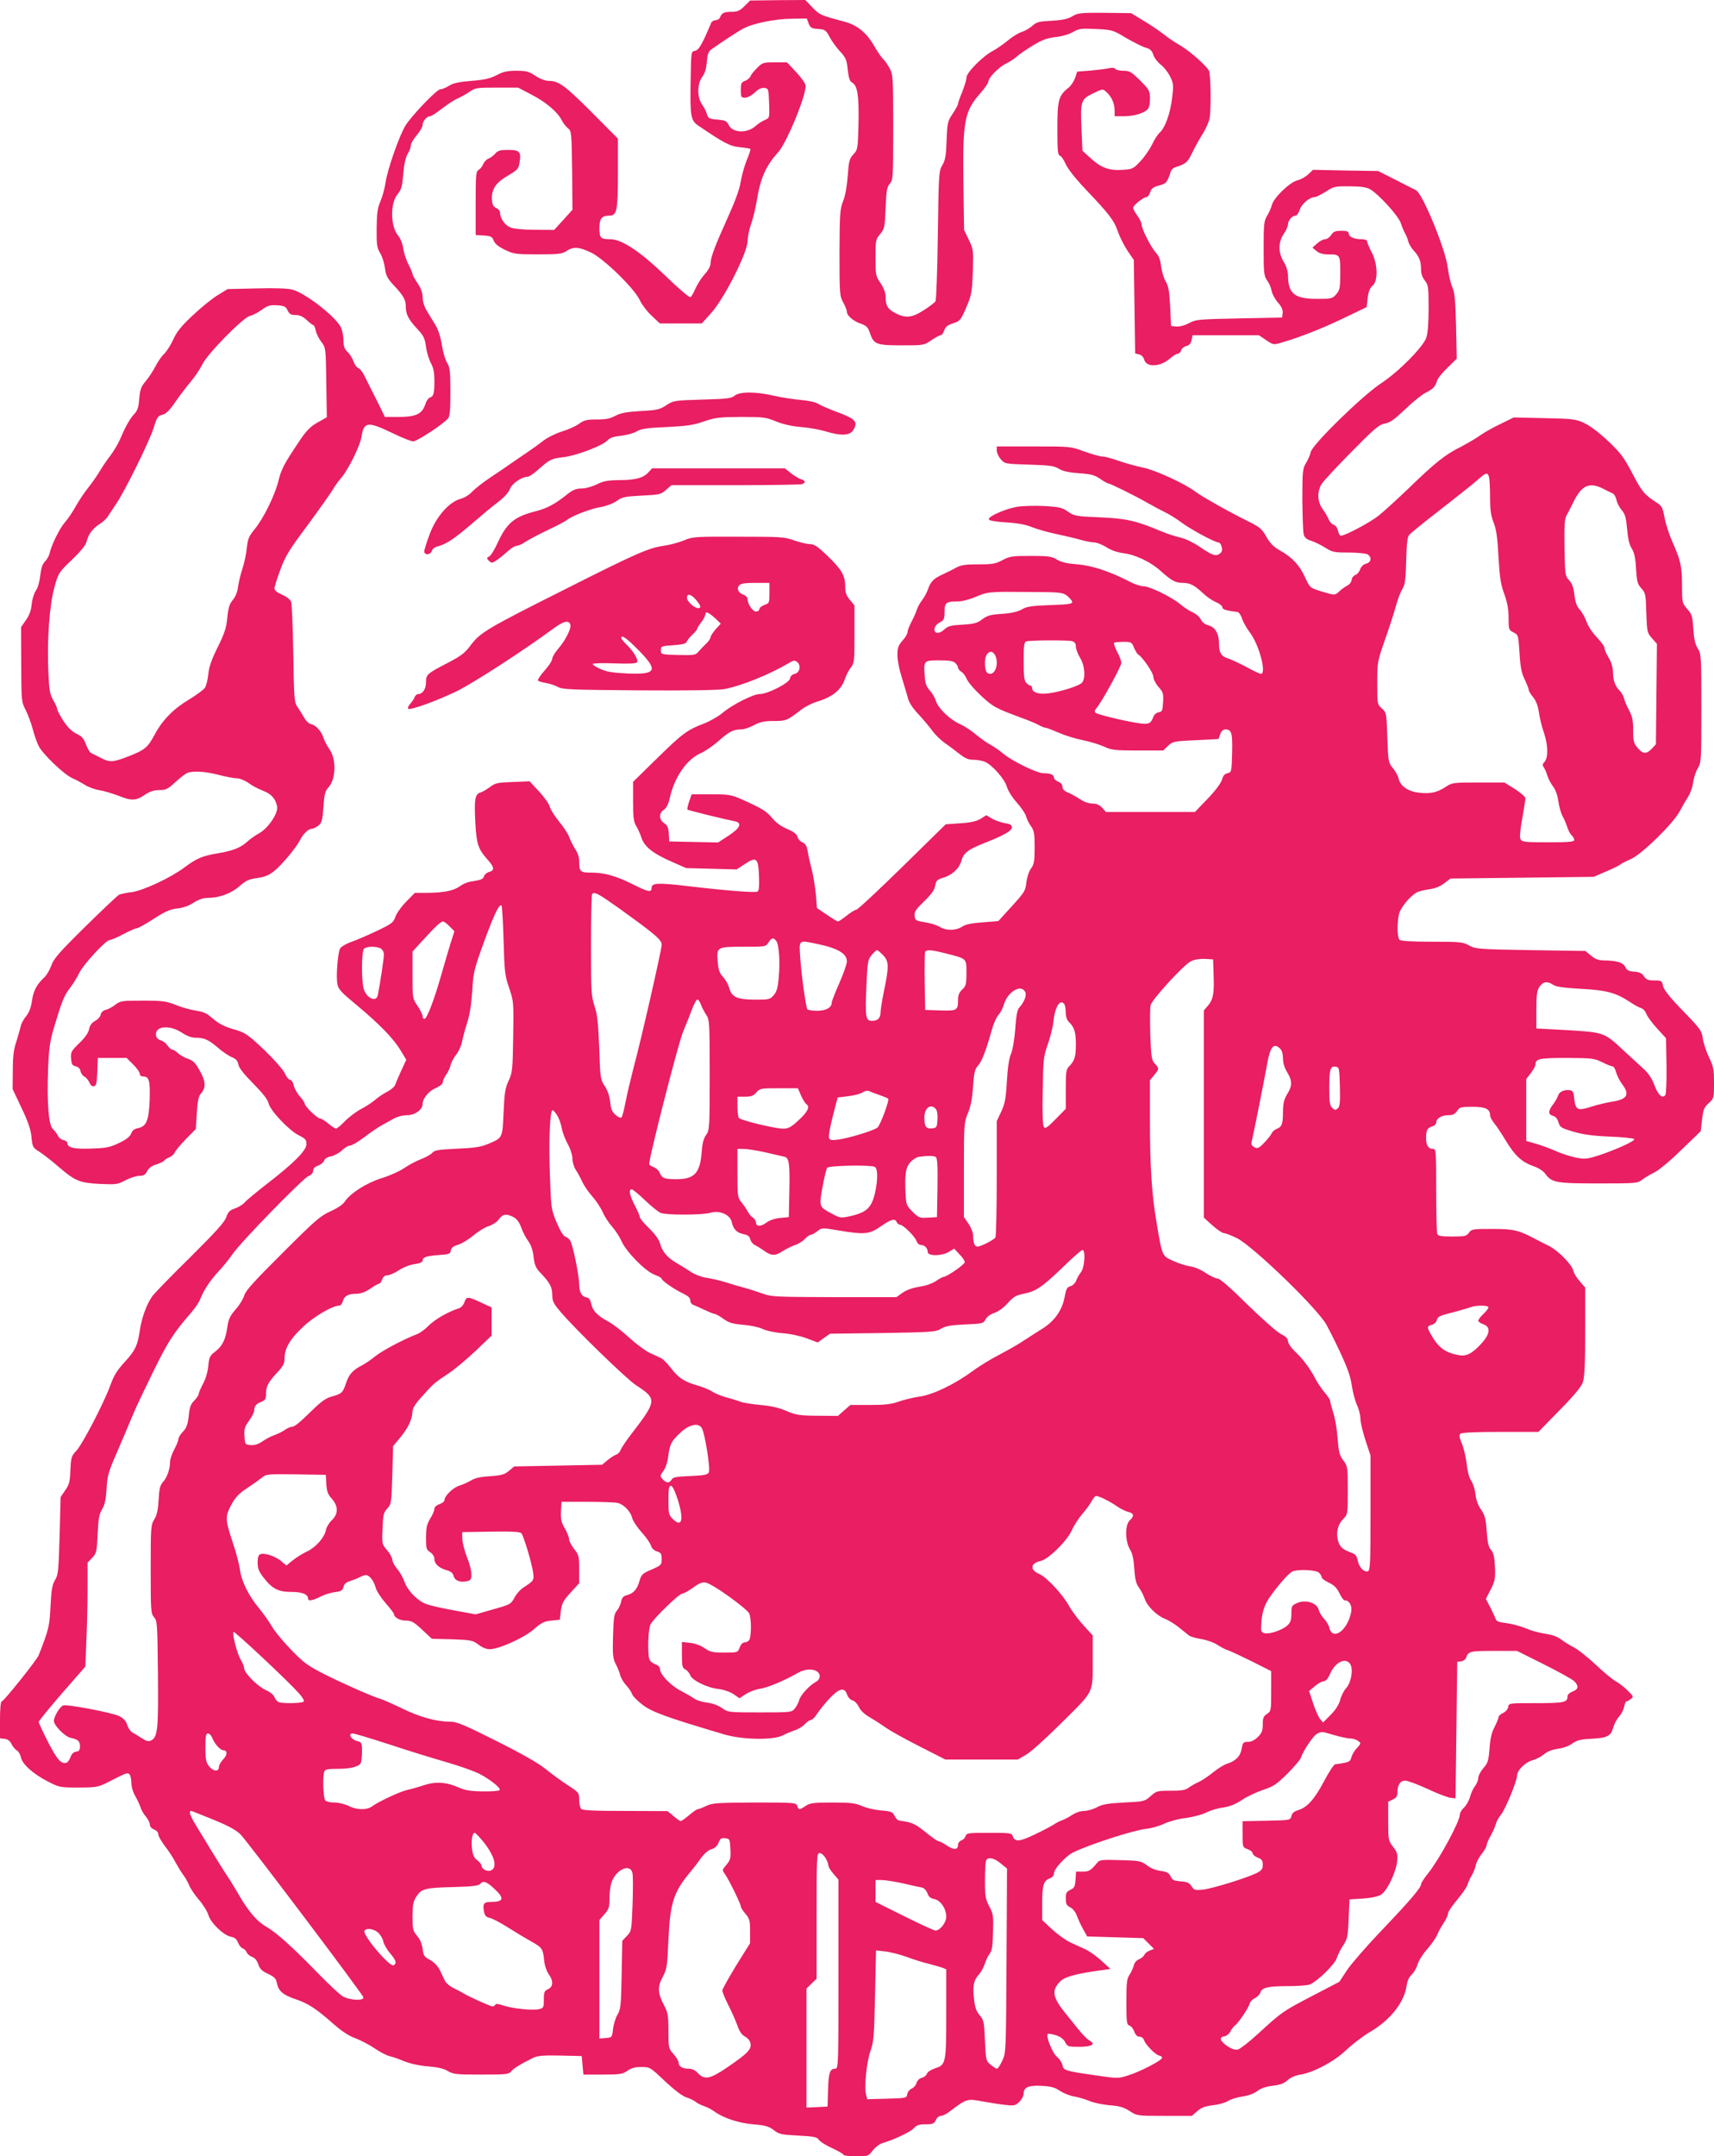 <?xml version="1.0" standalone="no"?>
<!DOCTYPE svg PUBLIC "-//W3C//DTD SVG 20010904//EN"
 "http://www.w3.org/TR/2001/REC-SVG-20010904/DTD/svg10.dtd">
<svg version="1.0" xmlns="http://www.w3.org/2000/svg"
 width="1018pt" height="1280pt" viewBox="0 0 1018 1280"
 preserveAspectRatio="xMidYMid meet">
<g transform="translate(0,1280) scale(0.1,-0.1)"
fill="#e91e63" stroke="none">
<path d="M4422 12764 c-28 -28 -42 -34 -75 -34 -47 0 -60 -7 -70 -32 -3 -10
-16 -18 -27 -18 -11 0 -23 -8 -27 -17 -3 -10 -21 -50 -39 -90 -26 -54 -40 -72
-57 -75 -22 -3 -22 -6 -25 -168 -4 -222 0 -245 46 -276 151 -103 189 -123 247
-128 32 -3 60 -8 62 -10 2 -2 -7 -32 -22 -67 -14 -35 -30 -93 -36 -129 -6 -42
-33 -115 -76 -210 -76 -168 -103 -239 -103 -275 0 -14 -14 -41 -35 -63 -19
-21 -43 -59 -54 -84 -11 -25 -24 -49 -30 -52 -6 -4 -73 53 -148 126 -149 144
-260 218 -328 218 -58 0 -65 7 -65 66 0 56 14 74 59 74 45 0 51 30 51 251 l0
206 -157 158 c-159 159 -195 185 -255 185 -20 0 -51 12 -78 30 -39 26 -54 30
-113 30 -53 0 -78 -5 -117 -26 -39 -20 -72 -28 -150 -34 -73 -6 -108 -13 -133
-29 -19 -12 -42 -21 -52 -21 -20 0 -168 -154 -206 -214 -37 -59 -108 -262
-119 -339 -5 -35 -19 -86 -31 -113 -17 -40 -21 -70 -22 -160 -1 -96 2 -115 20
-145 12 -19 25 -59 29 -89 6 -46 14 -62 54 -105 56 -60 70 -84 70 -124 0 -46
16 -77 66 -131 40 -43 47 -57 54 -107 4 -32 17 -76 29 -98 16 -29 21 -57 21
-110 0 -72 -5 -89 -29 -96 -7 -3 -19 -20 -25 -39 -19 -57 -54 -74 -153 -75
l-87 0 -35 72 c-20 39 -44 87 -53 105 -9 18 -25 50 -35 70 -10 21 -26 40 -35
43 -9 3 -22 21 -28 39 -6 18 -22 44 -35 56 -19 18 -25 34 -25 67 0 24 -6 59
-14 77 -25 60 -210 206 -290 227 -26 7 -104 10 -212 7 l-172 -4 -57 -35 c-31
-18 -98 -72 -148 -119 -70 -65 -97 -99 -118 -145 -15 -33 -39 -71 -54 -85 -15
-14 -38 -47 -52 -75 -14 -27 -40 -67 -58 -88 -27 -32 -33 -48 -38 -103 -4 -52
-10 -71 -30 -92 -26 -28 -52 -74 -85 -152 -11 -25 -36 -67 -56 -94 -21 -26
-51 -71 -68 -100 -17 -28 -48 -71 -68 -96 -20 -25 -51 -72 -70 -105 -18 -33
-47 -76 -64 -95 -32 -36 -80 -134 -91 -183 -3 -15 -15 -37 -27 -49 -16 -16
-24 -40 -29 -84 -4 -37 -14 -73 -26 -90 -11 -16 -22 -52 -25 -81 -3 -36 -14
-66 -34 -94 l-29 -42 1 -221 c1 -217 1 -222 27 -272 14 -28 33 -79 42 -114 9
-35 25 -80 35 -99 24 -48 149 -167 197 -189 21 -9 56 -28 77 -41 21 -14 61
-28 88 -32 27 -4 78 -20 115 -34 75 -30 102 -29 158 10 26 17 51 25 82 25 38
0 50 6 91 44 26 24 57 48 69 55 32 17 108 13 193 -9 41 -11 89 -20 106 -20 17
0 47 -12 70 -28 21 -16 60 -36 86 -46 49 -18 75 -47 84 -94 7 -39 -52 -128
-108 -159 -24 -13 -54 -35 -68 -48 -40 -37 -86 -55 -174 -70 -92 -15 -127 -29
-203 -86 -82 -61 -244 -136 -311 -145 -31 -3 -66 -11 -76 -16 -10 -6 -101 -92
-202 -191 -154 -152 -186 -189 -199 -228 -9 -25 -27 -57 -41 -70 -47 -44 -65
-79 -74 -139 -6 -42 -17 -70 -34 -91 -14 -17 -29 -43 -32 -57 -3 -15 -15 -56
-26 -92 -17 -49 -22 -91 -22 -175 l-1 -110 53 -112 c40 -84 55 -128 59 -174 6
-58 8 -62 47 -86 23 -15 75 -55 116 -91 97 -83 123 -94 246 -100 94 -4 103 -3
150 22 27 14 63 26 81 26 26 0 36 6 47 28 10 19 28 32 55 40 22 7 43 17 47 23
3 6 17 14 30 19 14 6 27 18 31 27 3 10 33 46 66 80 l60 61 6 95 c4 70 11 100
23 114 32 35 31 73 -5 136 -26 48 -40 62 -71 72 -21 7 -48 23 -60 34 -12 12
-28 21 -34 21 -6 0 -19 11 -27 24 -9 13 -27 27 -39 30 -13 3 -26 14 -28 24
-16 60 75 73 152 22 30 -20 58 -30 82 -30 51 0 77 -12 132 -59 26 -23 63 -48
82 -56 25 -10 36 -22 40 -45 4 -20 34 -58 89 -113 56 -57 85 -94 90 -116 9
-43 123 -163 181 -191 38 -19 44 -26 44 -52 0 -37 -73 -111 -235 -236 -60 -47
-119 -95 -130 -108 -11 -13 -37 -30 -59 -37 -31 -11 -41 -20 -52 -52 -10 -30
-63 -88 -216 -240 -112 -110 -212 -213 -224 -230 -35 -51 -63 -130 -74 -205
-12 -84 -27 -117 -84 -179 -53 -58 -68 -82 -94 -153 -38 -102 -163 -342 -197
-378 -31 -33 -33 -40 -37 -116 -2 -69 -7 -87 -31 -121 l-27 -40 -6 -229 c-6
-208 -8 -232 -27 -263 -17 -28 -22 -58 -27 -155 -6 -120 -9 -135 -70 -291 -11
-29 -208 -275 -220 -275 -6 0 -10 -43 -10 -109 l0 -110 27 -3 c19 -2 32 -12
41 -30 7 -16 21 -32 31 -38 10 -5 21 -23 25 -41 8 -41 71 -98 160 -144 68 -35
73 -36 182 -36 102 0 117 3 166 27 125 64 125 63 137 51 6 -6 11 -28 11 -50 0
-22 10 -56 24 -80 13 -23 27 -53 31 -67 4 -14 18 -38 31 -53 13 -16 24 -37 24
-48 0 -12 10 -23 25 -29 15 -6 25 -17 25 -29 0 -10 18 -41 39 -69 21 -27 49
-69 61 -93 13 -24 33 -57 45 -74 13 -16 30 -46 38 -65 7 -19 34 -59 59 -88 25
-28 50 -70 56 -91 15 -47 89 -119 134 -128 22 -4 34 -14 42 -35 6 -15 18 -31
28 -34 9 -3 19 -13 23 -23 3 -9 17 -21 31 -27 18 -6 30 -21 38 -44 9 -27 21
-40 58 -57 39 -19 48 -28 53 -57 9 -45 37 -69 112 -94 72 -24 120 -55 222
-145 50 -44 92 -72 131 -86 32 -12 84 -39 116 -61 32 -22 72 -42 89 -46 16 -3
55 -17 86 -30 36 -14 88 -26 140 -30 59 -5 94 -13 119 -28 32 -19 49 -21 198
-21 146 0 165 2 177 18 12 17 59 46 133 82 26 12 60 15 160 13 l127 -3 5 -55
5 -55 115 0 c103 0 119 3 147 23 22 16 45 22 82 22 51 0 53 -1 140 -84 57 -53
103 -88 127 -96 22 -7 46 -19 55 -26 8 -8 31 -19 50 -26 19 -6 46 -20 60 -31
56 -40 143 -69 231 -77 73 -6 94 -12 123 -34 32 -25 46 -28 146 -33 94 -5 113
-9 122 -25 7 -10 42 -33 80 -50 37 -17 67 -35 67 -39 0 -5 33 -9 74 -9 72 0
74 1 100 35 15 19 41 39 59 44 71 21 163 65 184 87 17 19 32 24 71 24 42 0 50
3 60 25 6 14 20 25 30 25 11 0 36 12 55 28 98 74 102 75 191 58 45 -8 107 -18
138 -21 52 -6 60 -4 83 19 14 14 25 36 25 50 0 36 31 49 110 44 52 -3 76 -9
106 -30 22 -14 59 -29 84 -33 25 -4 65 -16 89 -26 25 -11 79 -22 120 -26 60
-4 85 -12 120 -34 44 -29 45 -29 207 -29 l163 0 33 29 c25 21 47 29 91 34 31
3 72 14 90 25 17 11 57 23 87 27 34 5 67 17 87 32 22 17 52 27 93 32 44 5 67
14 88 33 16 15 45 28 71 32 81 12 209 80 280 150 37 34 98 81 136 103 121 70
205 176 219 274 4 30 15 54 32 69 13 13 29 40 34 61 6 20 31 60 55 87 25 28
52 66 60 85 8 20 26 52 40 73 14 20 25 45 25 55 0 9 24 46 54 81 29 35 57 74
61 88 4 14 15 39 25 55 10 17 21 44 25 62 3 18 20 49 36 69 16 20 29 44 29 52
0 8 11 34 24 56 13 23 26 53 30 68 3 14 17 39 30 55 26 31 96 200 96 232 0 31
48 80 90 91 22 6 53 22 70 36 19 17 48 28 83 33 31 4 66 17 85 31 26 19 48 25
105 28 102 5 124 15 138 66 6 22 22 52 35 66 13 14 27 40 30 58 4 18 10 32 13
32 4 0 16 6 26 14 19 13 18 16 -20 53 -22 21 -53 45 -69 53 -16 8 -69 52 -117
97 -48 45 -107 92 -131 104 -24 12 -58 33 -76 47 -22 17 -54 28 -93 34 -32 4
-85 18 -116 32 -32 13 -84 27 -116 31 -42 5 -60 11 -63 23 -3 9 -17 40 -32 69
l-27 52 29 56 c25 50 28 64 25 135 -3 59 -9 83 -23 99 -15 16 -21 43 -26 111
-5 74 -11 95 -33 128 -18 25 -30 58 -34 93 -3 30 -15 65 -25 79 -11 16 -22 54
-27 101 -5 41 -18 96 -29 121 -14 33 -17 49 -9 57 7 7 86 11 237 11 l227 0
125 128 c88 89 129 139 139 167 10 30 14 106 14 301 l0 261 -32 37 c-18 20
-36 49 -39 64 -9 37 -89 118 -144 146 -25 12 -58 29 -75 38 -105 56 -134 63
-261 63 -117 0 -124 -1 -139 -22 -15 -21 -24 -23 -99 -23 -67 0 -85 3 -90 16
-3 9 -6 126 -6 260 0 228 -1 244 -18 244 -29 0 -42 21 -42 64 0 48 7 61 38 70
12 4 22 13 22 21 0 25 31 45 70 45 29 0 41 6 54 25 15 23 23 25 91 25 78 0
105 -13 105 -50 0 -10 11 -31 24 -47 13 -15 45 -63 70 -105 54 -89 94 -126
165 -151 30 -10 58 -29 70 -46 37 -51 64 -56 316 -56 222 0 232 1 258 22 16
12 49 32 74 44 25 12 95 70 159 133 l115 111 8 69 c7 60 12 73 39 97 31 28 32
30 32 120 0 81 -3 98 -30 154 -17 35 -33 85 -37 112 -6 45 -14 56 -118 163
-80 82 -113 125 -118 148 -6 30 -9 32 -52 32 -36 0 -47 5 -61 24 -12 19 -26
26 -57 28 -33 2 -44 8 -54 28 -13 27 -51 38 -130 39 -30 1 -50 8 -74 29 l-33
27 -325 5 c-313 5 -328 7 -366 28 -36 20 -52 22 -220 22 -127 0 -185 4 -193
12 -14 14 -15 96 -3 152 9 38 65 106 106 129 11 6 44 14 73 18 35 5 66 17 90
36 l37 28 425 5 425 5 72 31 c39 16 77 35 85 41 7 7 36 21 63 33 65 27 255
214 292 285 14 27 36 65 49 85 13 20 27 58 30 85 4 28 16 66 28 85 20 34 21
46 21 355 0 309 -1 321 -21 355 -16 25 -23 58 -27 118 -5 74 -8 86 -36 117
-30 35 -31 38 -31 138 0 116 -8 150 -57 260 -19 43 -40 108 -47 145 -11 60
-16 69 -47 89 -72 46 -88 65 -144 173 -50 95 -69 121 -143 191 -52 49 -107 91
-141 107 -53 25 -67 26 -238 30 l-183 4 -77 -38 c-43 -20 -98 -51 -123 -69
-25 -18 -77 -48 -115 -68 -91 -45 -151 -93 -306 -243 -70 -67 -151 -141 -180
-164 -51 -41 -200 -120 -225 -120 -6 0 -14 13 -17 29 -4 17 -14 32 -26 36 -11
3 -24 18 -30 33 -6 15 -22 42 -36 61 -31 42 -33 103 -6 147 10 17 90 103 177
191 138 140 164 162 199 169 31 5 57 24 120 84 45 43 99 87 121 98 46 23 58
36 69 72 4 14 32 49 63 78 l54 53 -4 192 c-4 155 -8 200 -22 232 -10 22 -22
73 -27 114 -12 108 -150 443 -189 462 -8 4 -62 31 -120 61 l-105 53 -194 3
-193 4 -28 -27 c-15 -14 -44 -31 -66 -36 -47 -13 -140 -104 -150 -146 -4 -15
-16 -44 -28 -63 -19 -32 -21 -50 -21 -195 0 -146 2 -163 21 -190 12 -16 24
-45 27 -64 4 -18 21 -49 38 -68 21 -24 29 -43 27 -61 l-3 -27 -255 -5 c-242
-5 -257 -6 -298 -28 -26 -14 -56 -22 -75 -20 l-32 3 -5 115 c-5 93 -10 122
-27 150 -11 19 -23 59 -27 89 -4 38 -13 62 -30 80 -29 31 -86 143 -86 169 0
10 -11 33 -25 52 -14 19 -25 40 -25 46 0 15 61 64 79 64 7 0 17 13 22 29 8 23
19 31 53 40 43 11 48 17 70 84 3 9 14 20 23 23 68 22 76 29 104 88 17 34 45
85 63 113 18 29 36 70 40 90 10 61 7 263 -4 284 -18 32 -109 112 -168 148 -32
18 -75 47 -97 65 -22 18 -75 54 -118 80 l-79 48 -156 2 c-144 1 -160 -1 -192
-20 -26 -16 -57 -23 -123 -27 -77 -4 -92 -8 -115 -30 -15 -13 -43 -30 -62 -36
-20 -6 -58 -29 -85 -52 -27 -22 -67 -50 -88 -61 -59 -30 -157 -129 -157 -158
0 -14 -12 -52 -25 -85 -14 -33 -25 -65 -25 -71 0 -6 -14 -32 -32 -59 -30 -45
-32 -54 -36 -159 -3 -91 -8 -117 -25 -146 -21 -34 -22 -50 -27 -415 -3 -209
-9 -386 -14 -393 -4 -8 -36 -32 -69 -53 -69 -45 -108 -49 -167 -19 -47 24 -60
45 -60 97 0 25 -10 52 -30 82 -29 42 -30 49 -30 152 0 103 1 109 28 140 25 31
27 40 32 155 4 103 8 125 25 144 19 21 20 36 20 334 0 300 -1 312 -22 352 -12
22 -29 46 -38 54 -9 7 -34 44 -56 82 -43 74 -99 119 -169 138 -149 40 -151 41
-194 85 l-43 45 -164 -1 -164 -2 -33 -33z m381 -104 c10 -25 17 -29 56 -32 41
-3 46 -6 68 -47 12 -24 40 -62 62 -86 35 -38 40 -50 46 -109 6 -50 12 -69 26
-76 32 -18 41 -77 38 -243 -4 -153 -5 -156 -31 -184 -23 -25 -27 -39 -33 -128
-5 -63 -15 -119 -28 -150 -18 -46 -20 -73 -21 -305 0 -245 1 -257 22 -295 12
-22 22 -47 22 -56 0 -23 39 -56 84 -71 31 -11 41 -20 52 -53 23 -69 38 -75
189 -75 130 0 133 0 176 30 24 16 49 30 56 30 6 0 16 13 21 29 8 21 21 32 53
42 41 13 45 18 78 94 32 75 34 89 39 212 4 128 3 134 -24 190 l-28 58 -4 279
c-5 367 6 427 102 534 25 29 46 59 46 67 0 23 60 85 104 107 23 11 52 30 66
43 14 13 57 42 95 65 55 34 84 44 135 50 38 4 81 17 103 30 35 20 47 22 136
18 96 -5 101 -6 177 -52 44 -25 96 -52 116 -58 29 -8 40 -18 48 -44 6 -18 26
-44 44 -58 19 -14 44 -46 56 -71 20 -41 21 -51 11 -130 -11 -91 -41 -173 -73
-202 -11 -10 -31 -40 -44 -68 -13 -27 -43 -72 -68 -99 -43 -47 -49 -50 -103
-54 -82 -6 -130 10 -191 65 l-53 48 -6 137 c-7 160 -3 170 76 207 50 24 51 24
72 5 31 -28 49 -68 49 -109 l0 -35 54 0 c58 0 111 15 139 38 12 11 17 30 17
65 0 48 -3 53 -58 109 -53 52 -63 58 -100 58 -22 0 -44 5 -48 11 -4 7 -18 8
-38 4 -17 -4 -66 -10 -109 -14 l-79 -6 -13 -38 c-7 -20 -24 -46 -38 -57 -60
-47 -67 -74 -67 -243 0 -130 2 -156 15 -161 9 -3 24 -26 35 -51 12 -27 58 -86
118 -149 141 -148 170 -186 192 -252 11 -32 37 -83 57 -113 l37 -54 4 -278 4
-277 24 -6 c14 -4 26 -16 30 -31 12 -47 94 -44 152 6 18 16 39 29 47 29 7 0
17 9 20 20 3 11 18 23 31 26 17 4 27 15 31 35 l6 29 197 0 197 0 43 -29 c43
-29 44 -29 94 -14 113 33 248 87 372 147 l131 63 6 54 c5 39 13 59 29 73 34
27 31 132 -6 200 -14 27 -26 55 -26 62 0 9 -12 14 -36 14 -42 0 -74 15 -74 35
0 11 -12 15 -44 15 -36 0 -47 -5 -60 -25 -9 -14 -25 -25 -36 -25 -10 0 -32
-11 -47 -25 l-28 -25 24 -20 c15 -13 38 -20 66 -20 75 0 75 0 75 -111 0 -89
-2 -100 -24 -126 -23 -26 -28 -27 -112 -27 -136 0 -173 30 -174 138 -1 26 -10
56 -25 81 -34 54 -34 118 0 167 14 20 25 46 25 57 0 22 25 51 45 51 7 0 19 16
25 36 12 35 59 74 89 74 8 0 37 15 65 32 47 31 55 33 140 32 64 0 100 -5 121
-16 50 -27 171 -159 185 -203 7 -22 19 -49 25 -60 7 -11 15 -32 19 -47 3 -15
18 -40 32 -55 33 -35 44 -64 44 -112 0 -25 8 -49 23 -67 20 -26 22 -39 22
-164 0 -87 -5 -149 -14 -175 -19 -55 -165 -203 -268 -270 -112 -74 -409 -364
-418 -408 -4 -18 -17 -48 -29 -67 -19 -32 -21 -48 -21 -215 1 -99 4 -192 8
-207 5 -19 17 -30 44 -38 21 -7 59 -25 84 -41 42 -27 54 -29 138 -29 51 0 101
-5 112 -10 28 -16 24 -48 -7 -56 -16 -4 -30 -17 -36 -34 -5 -16 -18 -30 -28
-33 -10 -3 -20 -15 -22 -28 -1 -13 -13 -29 -26 -35 -12 -6 -33 -21 -46 -33
-27 -26 -28 -26 -110 -1 -66 21 -66 21 -95 83 -33 73 -76 118 -148 159 -39 22
-59 42 -82 82 -26 47 -38 57 -113 94 -115 57 -269 144 -309 174 -65 49 -240
129 -313 143 -39 8 -102 26 -141 39 -38 14 -82 26 -97 26 -15 0 -63 14 -108
30 -81 30 -82 30 -301 30 l-219 0 0 -24 c0 -14 11 -37 24 -52 23 -27 25 -28
167 -32 122 -4 149 -7 177 -24 24 -15 60 -23 120 -27 72 -5 94 -11 127 -34 22
-15 43 -27 48 -27 11 0 155 -71 232 -115 33 -19 80 -44 105 -56 25 -12 68 -39
95 -59 52 -40 200 -120 222 -120 7 0 16 -12 19 -27 5 -19 2 -30 -12 -40 -23
-17 -44 -10 -120 42 -37 25 -83 47 -113 54 -28 6 -78 22 -111 36 -152 64 -208
77 -366 84 -144 6 -154 8 -191 34 -35 24 -52 28 -139 33 -54 3 -127 1 -161 -4
-71 -12 -176 -58 -170 -75 2 -8 42 -14 103 -18 67 -4 116 -13 153 -28 30 -12
95 -31 145 -41 50 -11 116 -26 146 -35 30 -8 66 -15 80 -15 14 0 46 -13 71
-28 29 -19 65 -31 102 -36 69 -8 162 -52 220 -105 65 -58 88 -71 132 -71 43 0
70 -14 125 -66 19 -18 52 -40 73 -49 20 -8 37 -22 37 -30 0 -13 21 -19 90 -28
8 -1 21 -19 27 -40 7 -21 29 -59 48 -84 53 -70 99 -243 64 -243 -6 0 -44 17
-83 39 -39 21 -88 44 -109 51 -44 14 -57 34 -57 90 0 58 -23 98 -63 108 -20 5
-37 18 -45 35 -7 15 -29 34 -48 42 -19 8 -53 30 -75 49 -50 42 -181 106 -218
106 -15 0 -50 11 -77 25 -124 64 -228 98 -315 105 -62 5 -95 12 -121 28 -31
19 -49 22 -156 22 -110 0 -125 -2 -168 -25 -41 -22 -60 -25 -143 -25 -75 0
-103 -4 -131 -19 -19 -11 -56 -29 -82 -41 -54 -25 -71 -43 -86 -87 -6 -18 -22
-48 -35 -65 -14 -18 -28 -44 -32 -58 -4 -14 -18 -45 -31 -70 -13 -25 -24 -53
-24 -62 0 -10 -13 -33 -30 -51 -25 -29 -30 -43 -30 -86 0 -29 11 -86 25 -129
13 -42 29 -97 36 -121 7 -31 27 -61 63 -100 29 -31 67 -76 84 -100 17 -23 51
-56 74 -72 24 -16 62 -45 86 -64 33 -26 53 -35 82 -35 21 0 51 -5 67 -11 43
-16 120 -103 133 -149 7 -24 31 -63 59 -94 26 -29 51 -66 55 -81 4 -16 17 -43
29 -59 19 -27 22 -44 22 -126 0 -81 -3 -99 -21 -125 -13 -17 -24 -52 -28 -83
-5 -49 -11 -59 -86 -141 l-81 -89 -93 -7 c-66 -5 -102 -12 -122 -26 -36 -24
-96 -24 -131 -2 -15 10 -54 23 -87 28 -57 9 -61 12 -64 38 -3 24 7 38 56 86
43 41 61 66 66 92 5 31 12 38 46 48 55 16 98 56 110 101 12 46 39 67 135 105
117 46 165 73 165 94 0 14 -10 20 -43 25 -23 4 -57 16 -76 27 l-33 20 -33 -21
c-24 -15 -58 -23 -121 -27 l-87 -6 -259 -254 c-142 -139 -264 -253 -272 -253
-7 0 -33 -16 -57 -35 -24 -19 -47 -35 -52 -35 -4 0 -34 18 -66 40 l-59 40 -6
78 c-4 42 -15 111 -25 152 -11 41 -22 92 -25 113 -5 27 -14 40 -30 47 -13 5
-26 19 -29 32 -5 17 -22 30 -61 47 -36 15 -67 37 -90 65 -34 41 -56 55 -185
113 -58 25 -74 28 -178 28 l-115 0 -15 -43 c-8 -24 -13 -46 -10 -48 3 -4 223
-58 280 -69 47 -9 34 -40 -35 -85 l-63 -41 -145 3 -145 3 -3 47 c-2 36 -8 50
-28 62 -31 21 -32 59 -1 79 16 11 27 33 36 74 28 122 101 227 185 263 23 10
69 41 102 70 64 57 90 70 135 70 17 0 51 11 77 25 37 20 61 25 117 25 74 0 79
2 165 68 24 18 64 38 90 46 95 28 148 71 169 138 7 20 22 49 34 65 21 26 22
38 22 198 l0 171 -27 33 c-21 25 -28 43 -28 77 0 67 -20 102 -103 182 -60 58
-81 72 -106 72 -18 0 -60 10 -94 22 -58 21 -79 22 -332 22 -257 1 -272 0 -323
-22 -29 -12 -84 -27 -121 -32 -89 -13 -159 -43 -587 -259 -460 -231 -500 -255
-556 -328 -36 -49 -58 -66 -139 -108 -123 -64 -129 -69 -129 -116 0 -39 -20
-69 -46 -69 -8 0 -17 -8 -21 -17 -3 -10 -15 -28 -26 -40 -11 -13 -17 -26 -13
-30 11 -11 164 44 287 103 97 47 394 239 572 370 62 46 94 55 104 28 8 -22
-26 -91 -69 -142 -21 -24 -38 -52 -38 -62 0 -11 -20 -42 -45 -70 -25 -28 -43
-55 -40 -59 2 -5 23 -11 46 -15 23 -4 55 -14 73 -24 28 -15 78 -17 481 -20
271 -2 472 1 505 7 99 18 268 86 382 153 31 19 38 20 53 8 24 -20 16 -63 -15
-70 -16 -4 -26 -14 -28 -28 -4 -26 -132 -92 -180 -92 -38 0 -167 -65 -222
-113 -24 -20 -73 -48 -109 -62 -100 -38 -128 -59 -280 -208 l-141 -138 0 -116
c0 -95 3 -121 19 -147 10 -17 24 -47 30 -67 17 -53 65 -93 171 -140 l95 -42
150 -4 150 -4 49 32 c69 46 80 36 84 -73 2 -66 0 -87 -11 -91 -18 -7 -194 7
-412 33 -181 21 -215 19 -215 -11 0 -28 -21 -24 -108 20 -101 51 -172 71 -248
71 -69 0 -74 5 -74 68 0 23 -9 51 -24 72 -12 19 -28 51 -35 70 -6 19 -34 62
-61 94 -27 33 -52 73 -55 88 -4 16 -32 56 -63 89 l-56 61 -101 -4 c-89 -3
-104 -6 -135 -30 -19 -14 -45 -29 -57 -33 -32 -9 -37 -40 -30 -176 7 -129 16
-158 73 -222 40 -44 43 -64 9 -73 -13 -3 -27 -15 -30 -25 -6 -18 -14 -22 -83
-33 -18 -3 -45 -15 -61 -27 -36 -26 -93 -38 -191 -39 l-76 0 -51 -52 c-29 -29
-58 -70 -65 -91 -12 -34 -21 -41 -114 -85 -55 -26 -123 -55 -152 -65 -28 -10
-56 -27 -62 -37 -14 -26 -25 -168 -16 -212 5 -30 24 -50 114 -124 135 -113
218 -197 261 -269 l34 -56 -31 -67 c-17 -37 -33 -75 -36 -84 -3 -9 -23 -26
-45 -38 -22 -11 -55 -33 -73 -49 -18 -15 -55 -40 -83 -54 -27 -14 -70 -46 -95
-71 -24 -25 -49 -46 -55 -46 -5 1 -26 14 -45 30 -19 17 -41 30 -48 30 -17 0
-92 73 -92 88 0 6 -14 27 -30 45 -17 19 -33 49 -36 66 -4 17 -13 31 -21 31 -7
0 -22 17 -31 38 -10 22 -62 81 -122 139 -93 88 -113 102 -165 118 -75 21 -105
37 -151 77 -27 24 -50 33 -92 39 -32 5 -85 20 -119 34 -56 22 -76 25 -194 25
-125 0 -134 -1 -164 -24 -18 -14 -44 -28 -58 -31 -16 -4 -27 -15 -29 -28 -2
-11 -16 -28 -33 -37 -20 -11 -32 -27 -36 -50 -5 -22 -25 -51 -59 -83 -47 -46
-51 -53 -48 -91 3 -34 7 -41 28 -46 16 -4 26 -14 28 -28 2 -12 12 -27 23 -33
11 -5 24 -22 30 -35 6 -16 15 -24 27 -22 14 3 17 17 20 86 l3 82 86 0 85 0 39
-39 c22 -21 39 -46 39 -55 0 -9 8 -16 19 -16 37 0 43 -24 40 -138 -5 -123 -19
-159 -70 -169 -21 -4 -34 -14 -40 -32 -7 -18 -28 -35 -72 -56 -54 -26 -76 -30
-164 -33 -103 -4 -143 5 -143 33 0 7 -10 15 -22 17 -12 2 -28 13 -34 26 -6 13
-20 31 -31 41 -25 24 -35 160 -27 366 5 116 11 157 36 240 47 156 58 183 94
231 19 24 43 64 55 89 24 50 158 195 181 195 8 0 45 16 81 35 36 19 72 35 80
35 8 0 52 25 99 55 68 44 97 57 139 62 35 3 70 16 98 34 31 20 57 29 86 29 67
0 138 26 188 70 37 33 55 41 105 48 44 6 70 17 100 41 42 33 130 137 152 181
19 38 51 70 71 70 9 0 27 9 40 19 20 16 24 31 30 110 5 76 10 96 29 116 46 49
49 171 5 230 -12 17 -28 46 -34 66 -13 40 -46 75 -75 81 -11 1 -29 19 -40 39
-12 20 -30 49 -40 64 -18 24 -20 51 -24 313 -3 158 -8 297 -13 310 -5 13 -27
30 -54 42 -29 13 -45 25 -45 37 0 10 16 60 35 111 29 80 53 119 161 263 69 94
135 187 147 207 11 20 36 55 55 77 42 49 111 190 119 242 14 90 36 93 182 23
57 -28 113 -50 125 -50 23 0 180 103 207 136 11 13 14 50 14 158 0 123 -3 146
-19 171 -11 16 -25 65 -32 108 -8 51 -22 93 -41 123 -15 25 -38 62 -50 82 -13
22 -23 54 -23 77 0 27 -10 54 -30 84 -17 24 -30 49 -30 55 0 6 -11 31 -24 56
-13 25 -27 67 -31 95 -4 29 -17 61 -31 77 -46 56 -47 193 -2 246 22 27 27 45
33 119 5 58 14 99 26 119 11 17 19 40 19 51 0 11 16 38 35 60 19 23 35 50 35
61 0 23 25 52 45 52 7 0 39 21 71 46 33 25 73 52 91 59 17 7 49 25 70 39 36
25 45 26 164 26 l126 0 82 -43 c86 -45 153 -102 178 -152 8 -16 25 -38 37 -47
20 -16 21 -25 24 -250 l2 -233 -54 -60 -55 -60 -114 1 c-70 0 -127 6 -146 14
-32 13 -61 54 -61 87 0 10 -10 23 -22 28 -17 7 -24 20 -26 47 -5 62 22 104 94
145 56 33 64 41 69 74 12 68 2 79 -66 79 -48 0 -63 -4 -77 -21 -9 -11 -27 -25
-40 -30 -12 -5 -27 -20 -32 -33 -5 -13 -17 -29 -27 -34 -16 -10 -18 -28 -18
-199 l0 -188 49 -3 c42 -3 49 -7 58 -30 7 -19 28 -36 67 -55 53 -25 64 -27
196 -27 123 0 144 3 170 20 40 27 71 25 141 -7 75 -33 263 -216 294 -285 11
-24 42 -66 69 -91 l50 -47 125 0 124 0 57 63 c77 86 215 358 215 426 1 25 10
71 21 101 11 30 26 93 34 140 21 132 55 208 126 285 53 58 174 355 163 400 -3
14 -30 50 -58 80 l-52 55 -72 0 c-69 0 -74 -2 -105 -33 -18 -18 -36 -40 -40
-50 -3 -9 -18 -22 -32 -27 -22 -8 -25 -16 -25 -55 0 -41 2 -45 25 -45 14 0 39
13 57 30 22 21 40 30 57 28 25 -3 26 -5 29 -91 3 -87 3 -87 -25 -99 -15 -6
-40 -22 -54 -35 -50 -46 -138 -43 -161 5 -11 23 -20 28 -67 32 -49 4 -55 8
-62 32 -4 15 -17 41 -29 57 -30 43 -30 123 1 165 16 21 24 49 27 89 4 45 9 61
26 73 71 50 156 106 190 124 56 31 189 58 289 59 l89 1 11 -30z m-3095 -1702
c11 -23 20 -28 48 -28 24 0 43 -9 66 -30 17 -16 34 -30 39 -30 4 0 11 -15 14
-32 4 -18 19 -49 34 -68 26 -35 26 -36 29 -241 l3 -206 -55 -31 c-42 -24 -66
-48 -103 -103 -96 -143 -111 -171 -129 -242 -21 -87 -89 -225 -142 -289 -33
-40 -40 -56 -46 -110 -3 -35 -15 -90 -26 -123 -11 -33 -22 -81 -26 -107 -3
-31 -15 -59 -31 -79 -20 -24 -27 -46 -33 -106 -6 -63 -17 -94 -58 -177 -37
-74 -51 -117 -55 -159 -3 -32 -12 -68 -20 -80 -8 -12 -51 -43 -95 -70 -91 -54
-157 -121 -203 -207 -41 -77 -59 -92 -154 -129 -95 -37 -113 -38 -168 -9 -23
12 -48 24 -56 28 -7 3 -21 26 -30 50 -13 36 -24 49 -56 64 -27 13 -52 37 -78
76 -20 32 -37 63 -37 70 0 8 -11 32 -24 54 -20 35 -24 59 -29 171 -8 193 7
392 36 498 24 87 26 89 105 165 55 53 82 87 87 109 8 39 38 79 78 103 16 10
37 29 46 42 9 14 33 50 53 80 54 81 196 369 221 449 19 62 25 71 52 77 22 6
42 26 75 74 25 37 66 90 91 120 25 29 56 75 69 102 30 64 243 281 285 291 16
3 48 20 70 36 34 25 48 29 90 27 43 -3 52 -7 63 -30z m7136 -990 c3 -13 6 -67
6 -120 0 -75 5 -109 21 -150 16 -40 23 -88 29 -203 7 -122 13 -163 34 -220 18
-50 26 -90 26 -142 0 -70 1 -73 29 -87 29 -15 29 -17 36 -123 5 -84 12 -119
31 -157 13 -28 24 -55 24 -62 0 -7 12 -26 26 -43 17 -21 28 -50 34 -88 4 -32
17 -86 29 -120 26 -76 27 -149 5 -175 -12 -12 -14 -21 -7 -30 6 -7 16 -29 22
-49 6 -20 22 -51 36 -69 15 -20 26 -53 31 -88 4 -30 15 -69 24 -86 10 -17 23
-48 29 -68 7 -20 19 -42 27 -48 7 -7 14 -19 14 -26 0 -11 -30 -14 -155 -14
-138 0 -155 2 -164 18 -6 12 -3 52 10 122 10 58 19 112 19 121 0 9 -28 33 -62
55 l-63 39 -155 0 c-151 0 -156 -1 -195 -27 -50 -33 -93 -42 -161 -33 -63 8
-108 40 -117 83 -3 16 -19 44 -34 62 -27 33 -28 38 -33 181 -5 145 -5 148 -32
173 -28 25 -28 26 -28 151 0 125 1 128 46 258 26 73 55 163 65 200 10 38 27
83 38 100 16 26 20 56 23 168 2 97 7 141 17 153 8 10 93 79 190 154 97 75 195
153 218 174 49 44 58 46 67 16z m679 -70 c23 -12 49 -24 57 -28 8 -4 17 -21
21 -38 3 -17 17 -44 31 -60 20 -24 26 -45 32 -113 5 -57 13 -93 28 -116 15
-25 22 -57 25 -121 5 -76 9 -90 32 -115 24 -27 26 -35 29 -145 4 -113 5 -118
33 -150 l30 -34 -3 -298 -3 -298 -24 -26 c-32 -34 -54 -33 -85 5 -23 27 -26
40 -26 103 0 57 -5 83 -23 117 -13 24 -27 56 -31 72 -3 15 -16 37 -27 48 -27
27 -39 62 -39 112 -1 27 -10 57 -25 82 -14 22 -25 48 -25 57 0 10 -20 38 -44
63 -24 24 -52 65 -62 92 -9 26 -28 60 -42 75 -17 19 -26 43 -31 87 -5 44 -14
68 -32 87 -23 25 -24 31 -27 192 -2 133 1 172 12 192 8 14 26 49 40 77 49 103
96 124 179 81z m-4953 -619 c0 -58 -1 -60 -30 -70 -16 -6 -30 -17 -30 -25 0
-8 -9 -14 -20 -14 -20 0 -50 45 -50 75 0 8 -11 20 -25 25 -31 12 -41 35 -25
55 9 11 34 15 96 15 l84 0 0 -61z m1767 -15 c15 -12 29 -28 31 -36 2 -13 -18
-16 -130 -20 -110 -4 -139 -8 -168 -25 -24 -14 -61 -23 -118 -27 -69 -4 -88
-10 -118 -32 -30 -23 -48 -28 -117 -32 -70 -4 -86 -8 -109 -29 -27 -26 -58
-26 -58 -1 0 19 12 33 38 47 18 10 22 20 22 60 0 54 9 61 83 61 21 0 63 11 95
24 80 34 84 34 314 32 193 -1 208 -2 235 -22z m-2203 -25 c29 -34 33 -49 12
-49 -22 0 -66 40 -66 61 0 28 25 23 54 -12z m119 -114 l28 -27 -31 -34 c-16
-19 -30 -40 -30 -47 0 -7 -12 -25 -27 -39 -16 -15 -36 -36 -46 -48 -16 -19
-27 -20 -120 -18 -101 3 -102 3 -102 28 0 24 3 25 74 30 54 4 76 9 79 20 3 8
18 27 34 42 15 14 28 29 28 34 0 4 11 22 25 40 14 18 25 40 25 49 0 19 21 9
63 -30z m-461 -184 c119 -121 108 -146 -64 -139 -87 4 -124 10 -160 26 -27 12
-48 25 -48 30 0 5 58 7 129 4 90 -3 130 -1 135 7 9 14 -22 66 -63 105 -17 17
-31 33 -31 38 0 23 32 0 102 -71z m2576 53 c15 -5 22 -14 22 -33 0 -14 12 -44
25 -66 29 -47 34 -124 10 -149 -20 -19 -131 -54 -200 -62 -56 -7 -95 6 -95 31
0 8 -4 15 -9 15 -5 0 -17 7 -25 16 -13 12 -16 39 -16 129 0 100 2 114 18 118
26 7 244 8 270 1z m367 -38 c8 -19 19 -38 25 -41 27 -17 90 -109 90 -132 0
-14 14 -41 30 -60 28 -31 31 -40 28 -91 -3 -51 -6 -57 -26 -60 -14 -2 -27 -14
-33 -30 -14 -37 -27 -43 -79 -36 -80 11 -252 52 -263 63 -7 7 -6 16 6 28 29
33 147 247 147 268 0 11 -11 41 -25 66 -13 26 -21 49 -18 53 4 3 28 6 55 6 46
0 50 -2 63 -34z m-825 -45 c23 -43 5 -111 -29 -111 -23 0 -31 19 -31 69 0 56
38 83 60 42z m-236 -47 c9 -8 16 -21 16 -27 0 -7 9 -18 20 -25 11 -6 26 -27
33 -45 8 -18 46 -62 85 -98 71 -66 84 -73 252 -135 36 -13 77 -31 92 -39 14
-8 31 -15 38 -15 6 0 42 -14 80 -30 38 -17 101 -36 142 -44 40 -8 96 -25 123
-37 45 -21 64 -24 202 -24 l152 0 28 27 c28 27 35 28 164 34 l136 7 10 28 c7
19 18 29 31 29 37 0 43 -22 40 -141 -3 -111 -4 -113 -27 -119 -18 -4 -27 -15
-33 -38 -6 -20 -38 -64 -85 -113 l-76 -79 -264 0 -264 0 -23 25 c-16 17 -34
25 -58 25 -21 0 -50 10 -72 25 -21 14 -53 32 -72 40 -23 9 -34 21 -34 35 0 13
-9 24 -25 30 -14 5 -25 16 -25 24 0 17 -21 26 -62 26 -39 0 -185 71 -239 116
-24 20 -59 44 -78 54 -20 10 -58 38 -86 61 -27 23 -69 50 -92 60 -58 25 -130
93 -144 137 -6 20 -23 49 -37 64 -20 22 -27 41 -30 88 -6 89 -5 90 87 90 59 0
84 -4 95 -16z m-1997 -1456 c217 -156 253 -187 253 -216 0 -29 -125 -577 -170
-742 -15 -58 -35 -143 -44 -189 -9 -47 -20 -89 -24 -93 -6 -6 -20 0 -36 14
-21 18 -28 35 -32 78 -4 35 -16 69 -33 94 -25 38 -26 46 -32 225 -6 151 -11
198 -28 249 -19 59 -21 85 -21 361 0 164 3 301 7 304 14 15 36 3 160 -85z
m-686 -191 c5 -185 8 -209 33 -282 27 -79 27 -83 24 -290 -3 -196 -5 -213 -27
-260 -20 -42 -25 -71 -30 -187 -7 -155 -5 -152 -91 -188 -44 -19 -80 -24 -187
-29 -110 -5 -134 -9 -145 -24 -7 -9 -35 -25 -63 -36 -27 -10 -74 -34 -103 -54
-29 -20 -90 -47 -136 -61 -89 -28 -186 -89 -219 -140 -11 -17 -45 -39 -85 -57
-60 -27 -91 -54 -283 -246 -167 -166 -219 -223 -228 -252 -6 -21 -29 -59 -52
-84 -33 -39 -42 -57 -49 -106 -10 -73 -30 -113 -74 -146 -29 -22 -34 -32 -39
-83 -3 -34 -15 -77 -31 -106 -14 -27 -26 -54 -26 -61 0 -7 -12 -24 -26 -39
-21 -20 -28 -39 -33 -91 -6 -51 -13 -71 -34 -93 -15 -15 -27 -35 -27 -44 0 -8
-11 -36 -25 -62 -14 -26 -25 -59 -25 -74 0 -43 -18 -93 -41 -118 -18 -20 -23
-39 -27 -106 -3 -61 -10 -92 -26 -118 -20 -33 -21 -47 -21 -296 0 -248 1 -263
20 -284 19 -21 20 -38 23 -334 3 -327 -1 -376 -39 -397 -17 -8 -28 -6 -57 13
-20 13 -45 28 -56 34 -10 5 -24 25 -30 44 -8 25 -22 40 -48 53 -43 21 -311 72
-333 63 -20 -7 -55 -66 -55 -92 0 -26 66 -93 99 -100 44 -9 56 -20 56 -50 0
-23 -5 -30 -23 -32 -15 -2 -27 -14 -33 -32 -6 -16 -16 -30 -22 -33 -32 -12
-57 16 -111 121 -31 61 -56 115 -56 120 0 6 62 82 138 170 l139 159 6 153 c4
84 7 223 7 309 l0 155 28 29 c25 27 27 35 32 140 4 91 9 119 26 147 16 26 23
57 27 121 4 79 10 100 67 230 34 79 76 178 93 219 17 41 73 158 123 260 86
173 115 217 221 340 22 25 46 61 53 80 21 53 58 109 110 165 26 27 62 73 81
100 46 69 415 447 450 463 18 7 29 20 29 33 0 13 10 23 30 30 16 6 32 19 35
29 4 12 20 22 42 26 19 4 48 20 64 35 16 16 38 29 49 29 10 0 47 22 83 49 35
27 82 59 106 72 23 13 57 32 74 41 18 10 51 18 75 18 46 0 92 33 92 66 0 33
36 77 78 95 25 11 42 25 42 35 0 9 9 28 19 43 11 15 23 40 27 57 3 16 19 45
34 64 15 19 30 53 34 75 4 22 18 74 31 115 16 50 25 112 30 189 5 99 12 128
50 235 74 207 110 285 124 270 3 -3 9 -96 12 -207z m-321 84 l29 -29 -25 -78
c-13 -44 -38 -126 -54 -184 -40 -141 -82 -252 -98 -258 -6 -2 -12 5 -12 15 0
10 -14 38 -30 62 -30 44 -30 45 -30 183 l0 139 61 67 c75 82 107 112 120 112
6 0 24 -13 39 -29z m1940 -86 c17 -20 24 -126 15 -219 -5 -59 -12 -83 -30
-104 -22 -25 -27 -26 -113 -26 -106 1 -136 15 -151 70 -6 21 -22 49 -36 64
-21 22 -28 41 -32 89 -8 90 -6 91 152 91 131 0 133 0 149 25 19 29 29 31 46
10z m247 -19 c122 -26 173 -57 173 -104 0 -13 -20 -71 -45 -128 -25 -56 -45
-108 -45 -115 0 -30 -33 -49 -86 -49 -29 0 -55 4 -59 9 -9 16 -35 201 -42 304
-7 112 -13 107 104 83z m-2596 -26 c11 -7 19 -21 19 -37 0 -23 -21 -164 -36
-240 -9 -46 -68 -18 -84 38 -14 49 -13 222 2 237 15 15 72 16 99 2z m2984 -40
c35 -37 36 -66 5 -214 -11 -54 -20 -110 -20 -125 0 -34 -17 -51 -51 -51 -38 0
-41 24 -33 208 6 143 9 156 31 183 14 16 28 29 32 29 4 0 20 -14 36 -30z m378
9 c120 -31 117 -27 117 -115 0 -67 -3 -77 -25 -98 -18 -17 -25 -34 -25 -62 0
-62 -6 -65 -106 -62 l-89 3 -3 165 c-1 90 0 170 2 177 7 18 35 16 129 -8z
m1585 -124 c4 -113 -2 -147 -33 -184 l-25 -29 0 -615 0 -615 51 -46 c28 -25
59 -46 68 -46 10 0 45 -14 78 -30 88 -44 432 -372 520 -496 12 -16 51 -93 87
-169 49 -104 68 -158 75 -211 6 -39 19 -90 31 -115 11 -24 20 -61 20 -81 0
-21 14 -78 30 -128 l30 -90 0 -340 c0 -297 -2 -341 -15 -347 -23 -8 -54 24
-61 64 -5 25 -14 37 -33 44 -54 20 -71 33 -82 67 -16 48 -5 100 28 134 28 29
28 30 28 171 0 138 -1 143 -26 177 -23 30 -28 49 -34 129 -4 52 -15 121 -26
154 -10 33 -19 65 -19 72 0 6 -15 29 -34 51 -18 21 -43 59 -56 84 -28 55 -72
114 -122 161 -21 20 -38 46 -38 57 0 15 -12 28 -42 43 -24 12 -113 91 -199
175 -99 98 -163 154 -176 154 -12 0 -43 15 -71 33 -28 20 -68 36 -93 40 -25 3
-70 18 -101 32 -66 30 -65 28 -97 217 -30 171 -41 342 -41 614 l0 242 25 30
c30 36 31 40 4 68 -19 20 -22 38 -27 172 -2 82 -2 161 2 175 8 34 196 239 238
260 20 11 52 16 83 15 l50 -3 3 -90z m2017 -61 c18 -12 63 -18 167 -24 152 -8
207 -23 295 -82 21 -14 48 -29 60 -32 12 -4 26 -19 31 -34 5 -15 34 -54 63
-86 l54 -59 3 -161 c1 -95 -2 -167 -7 -176 -17 -25 -44 1 -66 61 -13 36 -34
67 -63 94 -24 22 -79 72 -121 111 -112 105 -115 106 -331 119 l-185 10 0 110
c0 90 3 115 19 138 21 31 46 34 81 11z m-3136 -42 c10 -20 -5 -60 -36 -94 -11
-12 -18 -50 -23 -125 -5 -64 -15 -124 -25 -148 -12 -26 -20 -83 -25 -165 -6
-104 -12 -134 -34 -180 l-26 -55 0 -340 c0 -187 -4 -345 -8 -351 -9 -14 -87
-54 -106 -54 -17 0 -26 21 -26 63 0 19 -12 49 -27 72 l-28 40 0 280 c0 271 1
282 23 335 17 39 26 86 31 157 6 86 11 107 29 126 23 24 50 95 82 211 10 37
28 78 40 91 11 12 25 38 31 58 22 79 102 128 128 79z m-1925 -78 c6 -16 20
-42 31 -59 19 -28 20 -46 20 -356 0 -316 -1 -328 -21 -356 -15 -20 -23 -50
-27 -108 -10 -119 -44 -155 -149 -155 -70 0 -87 6 -99 37 -5 13 -20 28 -33 33
-13 5 -27 13 -30 18 -8 14 171 715 201 787 14 33 37 91 51 128 13 37 30 66 35
64 6 -2 15 -16 21 -33z m2160 0 c3 -9 6 -31 6 -49 0 -20 8 -42 19 -52 32 -31
41 -60 41 -133 0 -73 -8 -98 -41 -131 -17 -17 -19 -34 -19 -135 l0 -116 -60
-61 c-50 -51 -62 -59 -70 -47 -7 10 -10 85 -7 215 3 188 5 205 31 278 15 43
30 104 33 135 6 64 27 112 47 112 8 0 17 -7 20 -16z m1280 -260 c10 -9 16 -33
16 -57 0 -27 9 -56 25 -82 31 -51 31 -80 0 -130 -19 -31 -24 -54 -25 -102 0
-75 -6 -92 -37 -104 -13 -5 -26 -17 -30 -26 -4 -10 -24 -35 -44 -56 -33 -34
-41 -37 -59 -27 -17 9 -20 17 -15 38 11 44 74 361 90 451 19 109 40 134 79 95z
m1911 -79 c28 -14 55 -25 62 -25 7 0 17 -16 22 -36 5 -19 21 -51 35 -69 48
-63 31 -91 -61 -105 -32 -5 -86 -18 -120 -29 -87 -28 -97 -22 -105 64 -2 20
-9 31 -21 33 -33 6 -65 -7 -73 -31 -4 -12 -17 -36 -30 -53 -30 -39 -30 -60 0
-68 15 -4 26 -17 32 -38 9 -30 16 -34 89 -56 59 -17 117 -25 218 -29 76 -3
140 -10 143 -15 7 -11 -116 -66 -215 -98 -68 -21 -79 -22 -134 -11 -32 7 -85
24 -116 38 -31 14 -83 33 -116 43 l-60 17 0 184 0 184 28 36 c15 20 27 42 27
50 0 34 22 39 185 39 149 -1 163 -2 210 -25z m-1557 -146 c2 -96 0 -118 -13
-129 -13 -11 -19 -10 -33 4 -14 13 -17 36 -17 114 0 114 6 135 37 130 22 -3
23 -7 26 -119z m-3200 -53 c11 -24 25 -47 31 -50 23 -15 9 -46 -45 -95 -45
-42 -62 -51 -92 -51 -48 0 -255 50 -264 64 -4 6 -8 37 -8 69 l0 57 45 0 c36 0
50 5 67 25 21 24 27 25 134 25 l113 0 19 -44z m465 4 c26 -9 50 -19 52 -22 9
-8 -46 -156 -63 -171 -21 -18 -169 -63 -235 -72 -38 -5 -48 -3 -53 10 -4 9 6
66 22 128 l29 112 64 8 c35 4 73 14 85 23 11 8 28 11 36 8 8 -4 36 -15 63 -24z
m336 -84 c7 -8 11 -36 9 -63 -3 -45 -5 -48 -32 -51 -35 -4 -46 10 -46 64 0 58
39 86 69 50z m-2249 -38 c10 -17 22 -50 26 -72 3 -23 19 -65 35 -95 17 -30 29
-69 29 -90 0 -20 9 -49 20 -66 11 -16 29 -49 39 -72 11 -23 37 -61 59 -85 21
-24 49 -65 61 -92 11 -27 37 -66 57 -88 19 -22 44 -60 55 -85 27 -62 140 -178
195 -199 24 -9 44 -20 44 -25 0 -11 78 -65 128 -88 29 -14 42 -26 42 -41 0
-11 8 -23 18 -26 9 -3 40 -17 67 -30 28 -13 55 -24 61 -24 6 0 29 -13 51 -29
32 -23 54 -30 119 -35 43 -4 95 -15 114 -25 19 -10 71 -21 117 -25 46 -3 109
-17 146 -31 l64 -24 36 26 37 26 312 4 c293 5 315 6 348 26 27 16 58 21 143
25 102 4 108 6 120 29 7 15 28 31 52 39 24 8 56 31 80 58 34 38 49 47 94 56
73 14 109 38 233 157 58 57 111 103 117 103 20 0 13 -105 -9 -132 -11 -14 -24
-37 -29 -52 -6 -14 -21 -28 -33 -31 -20 -5 -26 -16 -35 -65 -15 -79 -60 -143
-135 -189 -32 -20 -80 -51 -106 -68 -26 -18 -90 -55 -142 -82 -52 -27 -125
-71 -162 -99 -106 -78 -234 -140 -314 -152 -38 -5 -95 -19 -126 -30 -45 -16
-83 -20 -172 -20 l-115 0 -37 -32 -37 -33 -121 1 c-108 1 -128 4 -186 29 -45
19 -93 30 -155 35 -49 5 -103 13 -120 20 -16 7 -54 18 -84 26 -29 8 -65 23
-80 33 -14 10 -53 26 -86 36 -80 22 -116 46 -160 104 -21 27 -47 54 -59 59
-11 6 -42 20 -67 31 -25 12 -79 52 -120 89 -41 38 -97 81 -126 97 -65 35 -93
64 -102 107 -5 22 -13 34 -26 36 -30 5 -45 31 -45 79 0 47 -36 227 -52 256 -5
10 -18 22 -30 26 -13 5 -31 35 -53 87 -32 77 -32 83 -39 282 -7 208 0 382 16
382 4 0 17 -14 28 -32z m1234 -218 c50 -12 101 -23 113 -26 30 -6 35 -38 31
-214 l-3 -145 -52 -5 c-32 -3 -64 -14 -83 -29 -33 -24 -60 -22 -60 3 0 8 -8
21 -18 28 -11 7 -25 24 -32 38 -7 14 -24 38 -36 53 -23 27 -24 36 -24 173 l0
144 36 0 c20 0 78 -9 128 -20z m1014 -28 c9 -7 12 -50 10 -183 l-3 -174 -53
-3 c-50 -3 -56 -1 -92 35 -35 35 -38 44 -41 98 -6 121 -1 162 26 194 14 16 38
32 53 34 49 7 87 7 100 -1z m-364 -58 c19 -7 21 -68 5 -146 -21 -98 -50 -126
-157 -149 -48 -10 -55 -9 -102 17 -76 41 -76 40 -55 157 10 56 23 108 28 115
10 13 249 18 281 6z m-1363 -199 c36 -35 79 -69 93 -75 37 -14 249 -13 296 1
54 16 116 -11 126 -55 9 -42 30 -64 70 -72 25 -5 36 -13 40 -31 4 -13 16 -29
28 -34 11 -5 36 -21 55 -34 42 -31 67 -31 111 -1 19 12 51 28 71 35 20 6 47
23 59 36 13 14 29 25 35 25 7 0 25 10 39 21 27 22 28 22 126 5 156 -26 184
-23 251 24 61 43 86 49 95 25 4 -8 12 -15 19 -15 19 0 91 -71 99 -98 4 -12 15
-22 25 -22 22 0 41 -19 41 -42 0 -25 84 -25 126 1 l31 19 31 -33 c18 -18 32
-39 32 -47 0 -14 -107 -88 -127 -88 -4 0 -25 -11 -45 -25 -23 -15 -61 -28 -97
-33 -38 -6 -74 -18 -99 -35 l-38 -27 -370 0 c-346 1 -372 2 -424 21 -30 11
-80 27 -110 35 -30 8 -82 23 -115 34 -33 10 -82 21 -110 25 -28 4 -67 19 -90
34 -22 15 -61 39 -87 54 -55 32 -84 66 -98 116 -6 23 -30 56 -65 90 -30 29
-55 59 -55 66 0 7 -13 39 -30 70 -31 60 -38 95 -18 95 6 0 42 -29 79 -65z
m-781 -100 c19 -10 34 -30 46 -62 9 -27 28 -63 42 -81 16 -22 27 -54 31 -93 6
-49 13 -66 43 -97 55 -58 68 -83 68 -129 0 -36 7 -51 49 -100 83 -99 389 -396
446 -434 130 -85 129 -91 -34 -303 -27 -36 -52 -74 -56 -85 -3 -11 -15 -23
-26 -26 -10 -4 -33 -18 -51 -33 l-32 -27 -261 -5 -261 -5 -31 -26 c-26 -22
-44 -27 -112 -32 -55 -3 -91 -11 -113 -25 -18 -11 -50 -25 -70 -31 -38 -12
-88 -61 -88 -86 0 -7 -13 -18 -30 -24 -18 -6 -30 -17 -30 -28 0 -10 -11 -36
-25 -58 -20 -33 -24 -53 -25 -111 0 -66 2 -73 25 -88 15 -10 25 -26 25 -40 0
-29 27 -54 73 -67 25 -7 37 -17 41 -34 7 -28 41 -41 81 -31 21 5 25 12 25 42
0 20 -12 66 -27 102 -14 37 -27 85 -27 107 l-1 40 171 3 c129 2 174 -1 181
-10 14 -18 62 -178 69 -231 7 -48 5 -50 -56 -90 -19 -12 -44 -40 -55 -62 -20
-37 -25 -40 -125 -68 l-105 -30 -125 23 c-68 12 -143 29 -165 37 -53 19 -111
76 -132 132 -9 26 -29 61 -45 79 -15 18 -28 42 -28 54 0 11 -14 36 -31 56 -30
34 -31 36 -27 128 3 82 6 95 28 119 24 26 25 32 30 199 l5 172 44 53 c45 54
70 107 71 153 0 18 18 47 58 90 70 78 72 79 153 133 37 24 110 85 163 135 l96
92 0 83 0 84 -52 24 c-89 42 -97 43 -109 8 -6 -17 -20 -33 -32 -37 -59 -17
-146 -67 -181 -103 -21 -22 -53 -45 -70 -51 -76 -29 -205 -97 -246 -130 -25
-21 -61 -45 -80 -55 -54 -27 -78 -54 -95 -106 -19 -57 -26 -63 -85 -79 -33 -9
-62 -29 -115 -81 -81 -79 -105 -98 -123 -99 -8 0 -26 -8 -40 -18 -15 -11 -43
-24 -62 -31 -19 -6 -51 -23 -71 -37 -26 -18 -47 -24 -71 -22 -32 3 -33 4 -36
52 -3 42 1 56 27 92 17 23 31 51 31 61 0 26 12 40 43 52 22 9 27 17 27 46 0
46 12 68 66 127 36 38 44 54 44 85 1 59 31 112 107 184 64 62 178 129 219 129
8 0 16 11 20 25 8 32 32 45 81 45 25 0 52 10 82 30 24 17 48 30 53 30 5 0 13
11 18 25 6 17 17 25 32 25 13 0 43 14 68 30 26 17 65 33 93 36 29 4 47 12 47
20 0 21 20 28 95 34 63 4 70 7 73 27 2 16 14 25 40 33 20 5 62 30 92 55 30 25
72 51 94 57 21 7 48 24 59 40 23 32 45 35 87 13z m5790 -536 c0 -6 -13 -24
-30 -39 -16 -15 -30 -33 -30 -40 0 -6 14 -16 30 -21 45 -16 41 -57 -12 -115
-55 -60 -89 -77 -136 -68 -77 14 -119 45 -160 117 -28 48 -28 55 2 63 14 3 27
15 30 29 5 19 19 26 89 43 46 12 94 26 108 31 33 14 109 14 109 0z m-4671
-718 c19 -35 51 -242 41 -261 -8 -15 -26 -18 -111 -22 -82 -3 -103 -7 -110
-21 -13 -22 -32 -22 -53 2 -17 19 -17 21 4 49 13 18 25 53 29 88 9 72 18 89
75 142 52 48 107 58 125 23z m-2231 -330 c3 -44 9 -62 33 -88 39 -45 39 -89 0
-127 -16 -15 -32 -41 -35 -58 -9 -45 -60 -103 -113 -128 -25 -12 -63 -35 -84
-52 l-38 -31 -31 26 c-34 29 -99 51 -124 41 -11 -4 -16 -19 -16 -49 0 -34 7
-53 33 -87 53 -69 89 -88 168 -88 65 0 99 -14 99 -41 0 -15 28 -10 73 13 23
12 62 24 87 27 37 5 45 10 50 31 4 17 16 28 40 35 19 6 45 16 57 23 12 6 28
12 36 12 21 0 47 -33 58 -74 5 -20 32 -61 59 -92 28 -32 50 -61 50 -65 0 -20
35 -39 70 -39 33 0 48 -8 97 -54 l58 -54 120 -3 c113 -4 122 -6 156 -31 21
-17 48 -28 67 -28 55 0 204 67 262 118 45 39 62 48 104 52 l51 5 6 52 c6 45
14 61 58 109 l51 56 0 82 c0 77 -2 86 -30 121 -16 21 -30 47 -30 58 0 11 -11
40 -25 64 -21 35 -25 54 -23 101 l3 57 155 0 c85 0 167 -3 181 -7 36 -10 76
-53 84 -90 4 -16 29 -54 56 -84 27 -29 51 -65 55 -78 3 -15 17 -29 35 -35 25
-8 29 -15 29 -46 0 -34 -3 -37 -60 -62 -52 -22 -61 -30 -70 -62 -14 -52 -36
-79 -73 -89 -25 -6 -33 -15 -38 -40 -4 -18 -15 -42 -25 -53 -16 -18 -20 -41
-23 -150 -3 -112 -1 -134 16 -167 11 -20 23 -50 27 -67 4 -16 20 -43 36 -60
15 -16 31 -40 34 -51 4 -12 32 -41 64 -65 57 -43 141 -73 481 -174 109 -33
295 -36 351 -6 19 10 51 23 71 30 20 6 47 23 59 36 13 14 29 25 37 25 7 0 24
17 37 38 13 20 46 61 73 90 58 61 89 68 104 23 6 -17 20 -32 33 -35 12 -3 28
-20 37 -38 9 -21 32 -43 66 -63 28 -16 71 -44 95 -61 23 -17 113 -67 198 -110
l155 -79 215 0 215 0 50 29 c28 16 125 104 216 195 191 190 179 164 179 380
l0 133 -53 58 c-30 32 -69 84 -87 116 -40 72 -134 172 -178 191 -57 24 -52 64
9 77 45 9 157 119 185 182 12 28 41 72 63 98 23 26 48 61 56 77 9 16 19 29 24
29 17 0 77 -29 121 -59 24 -17 57 -33 72 -36 33 -8 36 -25 8 -50 -29 -26 -28
-124 1 -172 15 -24 22 -57 26 -116 4 -63 11 -89 28 -112 12 -16 27 -46 34 -66
14 -43 73 -101 121 -119 19 -7 55 -29 80 -49 25 -20 52 -42 61 -49 9 -7 43
-17 75 -22 31 -5 73 -20 93 -33 20 -13 47 -28 61 -32 14 -4 78 -34 143 -66
l117 -59 0 -119 c0 -116 -1 -119 -25 -135 -21 -14 -25 -24 -25 -62 0 -37 -5
-51 -29 -75 -19 -19 -40 -29 -59 -29 -27 0 -31 -4 -37 -39 -7 -45 -35 -74 -85
-90 -20 -6 -58 -30 -85 -52 -28 -23 -66 -48 -85 -57 -19 -8 -45 -23 -59 -33
-19 -15 -40 -19 -107 -19 -80 0 -85 -1 -120 -32 -36 -32 -39 -32 -158 -38 -98
-5 -129 -11 -161 -28 -21 -12 -56 -22 -76 -22 -22 0 -50 -10 -72 -24 -19 -13
-46 -27 -58 -31 -13 -4 -35 -15 -49 -25 -14 -9 -64 -36 -113 -59 -91 -44 -121
-47 -132 -10 -6 18 -16 19 -140 19 -124 0 -134 -1 -140 -19 -3 -11 -15 -23
-26 -26 -10 -4 -19 -15 -19 -26 0 -31 -24 -32 -65 -5 -21 14 -43 26 -50 26 -7
0 -42 25 -79 55 -62 50 -80 58 -156 68 -8 1 -20 14 -27 28 -11 23 -20 27 -80
32 -38 3 -88 15 -113 26 -38 17 -65 21 -175 21 -113 0 -134 -3 -160 -20 -37
-25 -42 -25 -50 0 -6 19 -15 20 -253 20 -223 -1 -251 -3 -287 -20 -22 -11 -45
-19 -51 -20 -6 0 -29 -16 -51 -35 -23 -19 -45 -35 -50 -35 -5 0 -24 13 -43 30
l-35 29 -250 1 c-182 0 -254 3 -263 12 -7 7 -12 31 -12 55 0 41 -2 43 -68 86
-38 25 -98 68 -133 97 -42 34 -142 91 -292 166 -193 97 -235 114 -275 114 -81
0 -179 27 -285 79 -56 27 -113 52 -127 56 -48 14 -216 88 -330 145 -102 52
-125 68 -201 147 -47 48 -99 111 -114 138 -16 28 -51 77 -78 110 -61 73 -103
159 -112 228 -4 29 -21 97 -40 152 -48 146 -49 160 -12 231 25 46 45 67 93 99
33 22 73 50 89 63 27 22 34 22 204 20 l176 -3 3 -54z m2088 -95 c37 -119 24
-167 -31 -112 -23 23 -25 32 -25 111 0 68 3 85 15 85 9 0 23 -29 41 -84z
m3808 -432 c9 -8 16 -21 16 -27 0 -7 19 -21 43 -32 31 -15 47 -31 62 -62 11
-24 25 -43 32 -43 27 0 45 -32 38 -69 -21 -110 -110 -174 -130 -93 -3 15 -18
39 -31 53 -14 14 -28 38 -32 54 -11 40 -75 61 -126 40 -34 -15 -36 -18 -36
-63 0 -38 -5 -53 -23 -70 -30 -28 -106 -54 -136 -47 -22 6 -23 10 -19 68 2 39
13 80 28 110 27 55 130 178 157 189 36 14 141 9 157 -8z m-3503 -142 c59 -42
113 -87 119 -100 14 -32 13 -145 -2 -160 -7 -7 -19 -12 -28 -12 -9 0 -21 -13
-27 -30 -11 -30 -12 -30 -91 -30 -69 0 -84 3 -118 27 -24 16 -58 28 -86 31
l-48 5 0 -76 c0 -67 3 -78 20 -87 12 -6 25 -21 29 -34 12 -31 101 -75 168 -82
32 -4 69 -17 90 -31 l35 -24 37 24 c20 14 57 28 84 32 44 6 147 49 227 95 40
23 88 26 114 7 23 -17 18 -48 -10 -62 -34 -17 -91 -79 -97 -106 -4 -15 -15
-37 -26 -50 -19 -24 -21 -24 -208 -24 -186 0 -188 0 -225 26 -23 16 -56 28
-89 32 -30 4 -65 15 -79 26 -14 10 -49 30 -76 44 -58 29 -124 97 -124 128 0
13 -10 23 -29 30 -16 6 -32 20 -35 32 -11 43 -6 178 8 205 19 36 170 182 188
182 8 0 37 16 64 35 38 28 55 35 78 30 16 -3 78 -40 137 -83z m-2556 -573 c20
-22 33 -44 30 -49 -7 -11 -124 -14 -150 -4 -9 4 -20 17 -25 30 -5 13 -27 31
-52 42 -48 21 -128 102 -128 129 0 10 -9 33 -20 50 -21 35 -52 152 -43 166 4
7 316 -284 388 -364z m7395 171 c88 -44 169 -89 180 -100 28 -28 25 -49 -10
-61 -17 -7 -30 -18 -30 -28 0 -37 -19 -41 -186 -41 -161 0 -163 0 -166 -22 -2
-13 -15 -29 -30 -36 -16 -7 -28 -19 -28 -26 0 -7 -11 -33 -23 -57 -17 -31 -26
-69 -30 -127 -6 -74 -10 -88 -37 -118 -16 -19 -30 -45 -30 -58 0 -13 -9 -34
-19 -48 -11 -13 -24 -42 -30 -64 -6 -22 -22 -51 -36 -64 -14 -13 -25 -32 -25
-43 0 -40 -121 -263 -187 -346 -24 -29 -43 -59 -43 -66 0 -21 -66 -98 -235
-275 -87 -91 -178 -196 -204 -234 l-46 -70 -159 -83 c-179 -93 -182 -96 -321
-223 -54 -50 -110 -93 -122 -96 -16 -4 -37 2 -63 20 -44 29 -52 53 -18 58 12
2 28 14 35 28 7 13 19 30 27 36 22 15 83 107 88 130 2 10 15 25 30 32 15 7 30
22 33 33 10 31 46 39 166 39 63 0 120 5 132 11 53 28 146 120 157 157 7 20 24
55 39 76 23 35 27 51 31 155 l5 116 81 5 c54 4 90 12 108 24 35 23 88 133 94
197 4 42 1 54 -24 86 -28 37 -29 42 -29 153 l0 115 28 13 c20 10 27 20 27 43
0 44 17 69 46 69 14 0 73 -22 132 -49 59 -28 121 -51 137 -53 l30 -3 5 405 5
405 23 3 c13 2 26 11 29 20 14 40 22 42 164 42 l139 0 160 -80z m-1149 -1 c17
-33 3 -108 -25 -139 -13 -14 -30 -45 -36 -70 -8 -30 -27 -59 -57 -90 l-45 -45
-19 23 c-10 13 -28 55 -41 94 l-23 70 35 29 c19 16 42 29 52 29 12 0 25 15 38
44 30 71 96 101 121 55z m-96 -419 c38 -11 81 -20 96 -20 14 0 34 -6 45 -14
19 -14 18 -15 -7 -43 -15 -15 -29 -40 -33 -55 -6 -27 -17 -31 -96 -41 -8 -1
-38 -47 -67 -102 -55 -105 -101 -156 -155 -171 -22 -7 -34 -17 -38 -34 -6 -25
-6 -25 -148 -28 l-142 -3 0 -77 c0 -77 0 -78 30 -89 17 -6 30 -17 30 -25 0 -7
14 -19 30 -25 24 -9 30 -17 30 -42 0 -25 -6 -34 -37 -50 -59 -29 -262 -92
-319 -98 -46 -5 -52 -3 -67 20 -13 21 -26 26 -64 29 -40 3 -50 7 -60 29 -10
21 -22 28 -59 33 -28 3 -62 17 -83 34 -34 25 -43 27 -157 30 -104 3 -123 2
-135 -13 -41 -49 -50 -55 -88 -55 l-40 0 -3 -47 c-3 -41 -7 -50 -30 -61 -24
-11 -28 -19 -28 -52 0 -32 5 -41 26 -52 15 -7 32 -28 39 -48 7 -19 23 -55 37
-80 l25 -45 166 -5 167 -5 32 -32 32 -32 -26 -10 c-14 -5 -28 -17 -31 -25 -4
-9 -18 -21 -31 -26 -16 -6 -28 -20 -32 -37 -4 -15 -15 -40 -25 -55 -16 -22
-19 -46 -19 -161 0 -121 2 -136 18 -141 10 -3 23 -19 29 -36 7 -20 18 -30 31
-30 12 0 23 -9 27 -21 9 -27 67 -86 89 -91 9 -1 18 -7 18 -13 2 -14 -126 -81
-199 -104 -61 -20 -62 -20 -200 0 -180 26 -187 29 -193 61 -3 15 -17 36 -32
48 -26 20 -68 124 -55 136 3 3 24 0 47 -7 28 -9 46 -22 56 -41 14 -27 18 -28
84 -28 72 0 99 15 65 34 -19 12 -37 29 -73 73 -12 15 -42 53 -67 83 -85 104
-92 144 -37 199 27 27 98 46 247 66 l50 7 -52 48 c-28 26 -72 57 -97 69 -25
11 -67 31 -92 42 -25 12 -72 46 -105 76 l-59 55 0 100 c0 108 8 134 46 148 15
6 24 17 24 30 0 26 69 101 112 123 101 49 361 133 437 141 30 3 78 17 105 30
30 14 84 29 129 34 43 6 96 20 120 32 23 12 68 26 100 30 41 6 74 19 113 45
30 20 87 47 126 60 62 20 80 33 144 96 41 41 77 83 80 94 13 40 74 132 96 143
30 14 24 15 103 -8z m-6664 -17 c13 -35 48 -73 66 -73 25 0 24 -28 -1 -53 -14
-15 -26 -35 -26 -47 0 -29 -34 -26 -59 6 -17 22 -21 41 -21 110 0 69 3 84 15
84 9 0 20 -12 26 -27z m1048 -37 c108 -36 261 -83 341 -106 80 -23 170 -55
200 -71 69 -37 127 -85 117 -96 -5 -4 -50 -8 -100 -7 -72 1 -103 6 -142 23
-74 33 -138 37 -210 13 -33 -11 -76 -23 -95 -27 -40 -8 -173 -70 -209 -97 -31
-24 -92 -23 -141 2 -22 11 -59 20 -83 20 -23 0 -48 5 -55 12 -12 12 -17 143
-6 172 5 13 22 16 79 16 75 0 124 12 137 33 4 7 8 37 8 68 0 55 -1 56 -32 65
-35 10 -52 44 -23 44 10 0 106 -29 214 -64z m-1041 -448 c92 -38 136 -62 162
-89 45 -47 724 -946 728 -965 5 -23 -83 -18 -123 6 -18 11 -79 68 -137 127
-159 164 -257 252 -317 286 -51 29 -102 86 -156 178 -11 19 -27 47 -37 62 -9
16 -27 45 -41 65 -25 38 -84 133 -102 163 -5 10 -36 59 -67 110 -50 81 -60
109 -42 109 3 0 62 -24 132 -52z m1602 -130 c69 -86 87 -155 44 -172 -20 -8
-54 10 -54 29 0 7 -11 22 -25 32 -18 13 -27 31 -31 65 -7 50 1 98 15 98 5 0
28 -24 51 -52z m1468 -44 c3 -54 0 -65 -23 -93 -27 -31 -27 -31 -8 -58 25 -36
93 -176 93 -190 0 -7 12 -26 28 -44 24 -29 27 -41 27 -103 l0 -71 -83 -133
c-45 -74 -82 -140 -82 -148 0 -8 16 -47 36 -87 20 -39 44 -94 54 -122 12 -34
25 -54 46 -65 19 -11 30 -26 32 -44 4 -33 -21 -58 -140 -139 -99 -68 -134 -75
-172 -34 -18 19 -35 27 -59 27 -35 0 -57 15 -57 38 0 8 -13 30 -30 49 -29 33
-30 36 -30 137 0 91 -3 109 -25 150 -39 73 -41 112 -9 171 25 46 27 62 34 220
10 220 31 285 132 405 16 19 44 55 61 80 20 27 44 48 63 53 20 6 34 19 42 39
9 24 16 29 39 26 27 -3 28 -5 31 -64z m565 -53 c9 -16 17 -36 17 -45 0 -8 14
-31 30 -49 l30 -35 0 -561 c0 -542 -1 -561 -19 -561 -32 0 -40 -23 -43 -126
l-3 -99 -62 -3 -63 -3 0 354 0 353 30 29 30 29 0 373 c0 351 1 373 18 373 10
0 25 -13 35 -29z m1040 -32 l38 -31 -3 -547 c-3 -538 -3 -547 -25 -593 -12
-27 -26 -48 -32 -48 -5 0 -22 11 -38 24 -27 23 -28 28 -33 143 -5 111 -7 122
-32 151 -20 24 -28 47 -33 97 -9 77 -2 111 30 145 12 14 28 43 35 65 7 22 20
48 29 59 12 14 17 44 19 125 3 98 1 110 -22 154 -23 43 -26 60 -26 152 0 57 3
110 6 119 10 25 46 19 87 -15z m-2187 -56 c4 -14 4 -98 1 -186 -6 -157 -6
-160 -34 -189 l-27 -29 -4 -202 c-3 -184 -6 -205 -25 -237 -11 -19 -23 -57
-26 -85 -6 -49 -6 -50 -43 -53 l-38 -3 0 352 0 351 30 35 c26 29 30 42 30 91
0 31 4 73 10 91 22 79 111 124 126 64z m1608 -63 c50 -12 101 -23 113 -25 12
-3 25 -17 31 -33 7 -21 19 -31 41 -35 38 -8 71 -57 71 -105 0 -35 -37 -82 -64
-82 -8 0 -91 38 -185 85 l-171 85 0 65 0 65 36 0 c20 0 78 -9 128 -20z m-2429
-31 c63 -58 58 -79 -20 -79 -41 0 -49 -11 -41 -55 5 -27 13 -35 35 -40 16 -3
64 -29 107 -56 44 -28 107 -66 142 -85 64 -37 67 -41 75 -121 3 -23 14 -55 26
-72 29 -40 27 -75 -4 -89 -22 -10 -25 -18 -25 -62 0 -45 -2 -50 -26 -56 -38
-10 -162 3 -214 21 -29 10 -46 12 -48 5 -2 -5 -10 -10 -17 -10 -13 0 -143 59
-175 79 -8 5 -33 18 -55 29 -22 10 -45 30 -52 43 -6 13 -20 41 -30 63 -12 24
-33 47 -58 61 -35 19 -41 27 -45 67 -4 29 -15 57 -33 77 -25 30 -27 40 -27
114 0 64 4 89 20 114 31 51 51 57 217 61 114 3 155 8 164 18 18 22 37 17 84
-27z m-692 -259 c14 -11 29 -35 33 -53 3 -17 22 -50 40 -71 36 -42 42 -60 22
-72 -22 -14 -188 182 -173 205 10 17 50 13 78 -9z m3141 -146 c39 -15 98 -33
131 -41 33 -9 70 -19 83 -24 l22 -9 0 -262 c0 -298 -2 -305 -67 -326 -24 -8
-45 -22 -48 -32 -3 -10 -17 -21 -30 -24 -15 -4 -27 -16 -31 -30 -3 -13 -16
-28 -29 -34 -13 -6 -25 -21 -27 -34 -3 -22 -6 -23 -120 -26 l-117 -3 -7 27
c-12 46 3 196 26 259 19 54 22 88 27 329 l6 268 55 -6 c31 -4 88 -18 126 -32z"/>
<path d="M4363 10451 c-19 -16 -46 -19 -192 -23 -167 -5 -171 -6 -213 -33 -39
-26 -55 -30 -153 -35 -85 -5 -119 -12 -150 -28 -30 -17 -56 -22 -110 -22 -60
0 -76 -4 -105 -25 -18 -14 -65 -35 -104 -47 -38 -12 -88 -37 -110 -55 -23 -18
-66 -49 -96 -69 -30 -21 -73 -50 -95 -65 -22 -16 -77 -53 -122 -83 -45 -30
-94 -69 -109 -85 -16 -18 -45 -36 -68 -42 -68 -18 -145 -105 -184 -210 -18
-47 -32 -93 -32 -102 0 -24 37 -22 45 3 3 11 18 23 33 26 51 13 97 43 202 133
58 50 130 110 161 133 34 26 61 56 68 76 12 32 71 72 105 72 9 0 38 20 66 45
65 58 77 63 146 71 74 8 232 68 260 98 16 17 38 25 82 29 33 4 75 15 93 26 28
16 62 21 179 26 119 6 158 11 220 33 67 23 90 26 220 27 134 0 150 -2 210 -27
42 -17 95 -29 150 -33 47 -4 112 -16 145 -26 87 -27 140 -25 161 5 32 50 18
68 -86 107 -52 19 -107 43 -121 52 -15 10 -57 19 -105 23 -43 4 -115 15 -159
25 -105 25 -202 25 -232 0z"/>
<path d="M3850 9995 c-31 -33 -77 -45 -175 -45 -64 -1 -90 -5 -130 -25 -29
-14 -68 -25 -92 -25 -32 0 -51 -8 -85 -35 -71 -57 -119 -83 -187 -100 -128
-33 -171 -69 -227 -191 -18 -39 -40 -74 -49 -78 -14 -5 -15 -9 -5 -21 7 -8 17
-15 22 -15 11 0 53 30 100 73 17 15 38 27 47 27 9 0 30 9 46 20 17 12 77 44
135 72 58 27 112 56 120 63 26 22 143 67 198 75 31 5 70 20 93 35 35 25 50 28
150 33 105 5 114 7 144 33 l33 29 380 0 c209 0 387 3 396 6 23 9 20 22 -6 29
-13 4 -40 20 -60 36 l-37 29 -394 0 -394 0 -23 -25z"/>
</g>
</svg>

